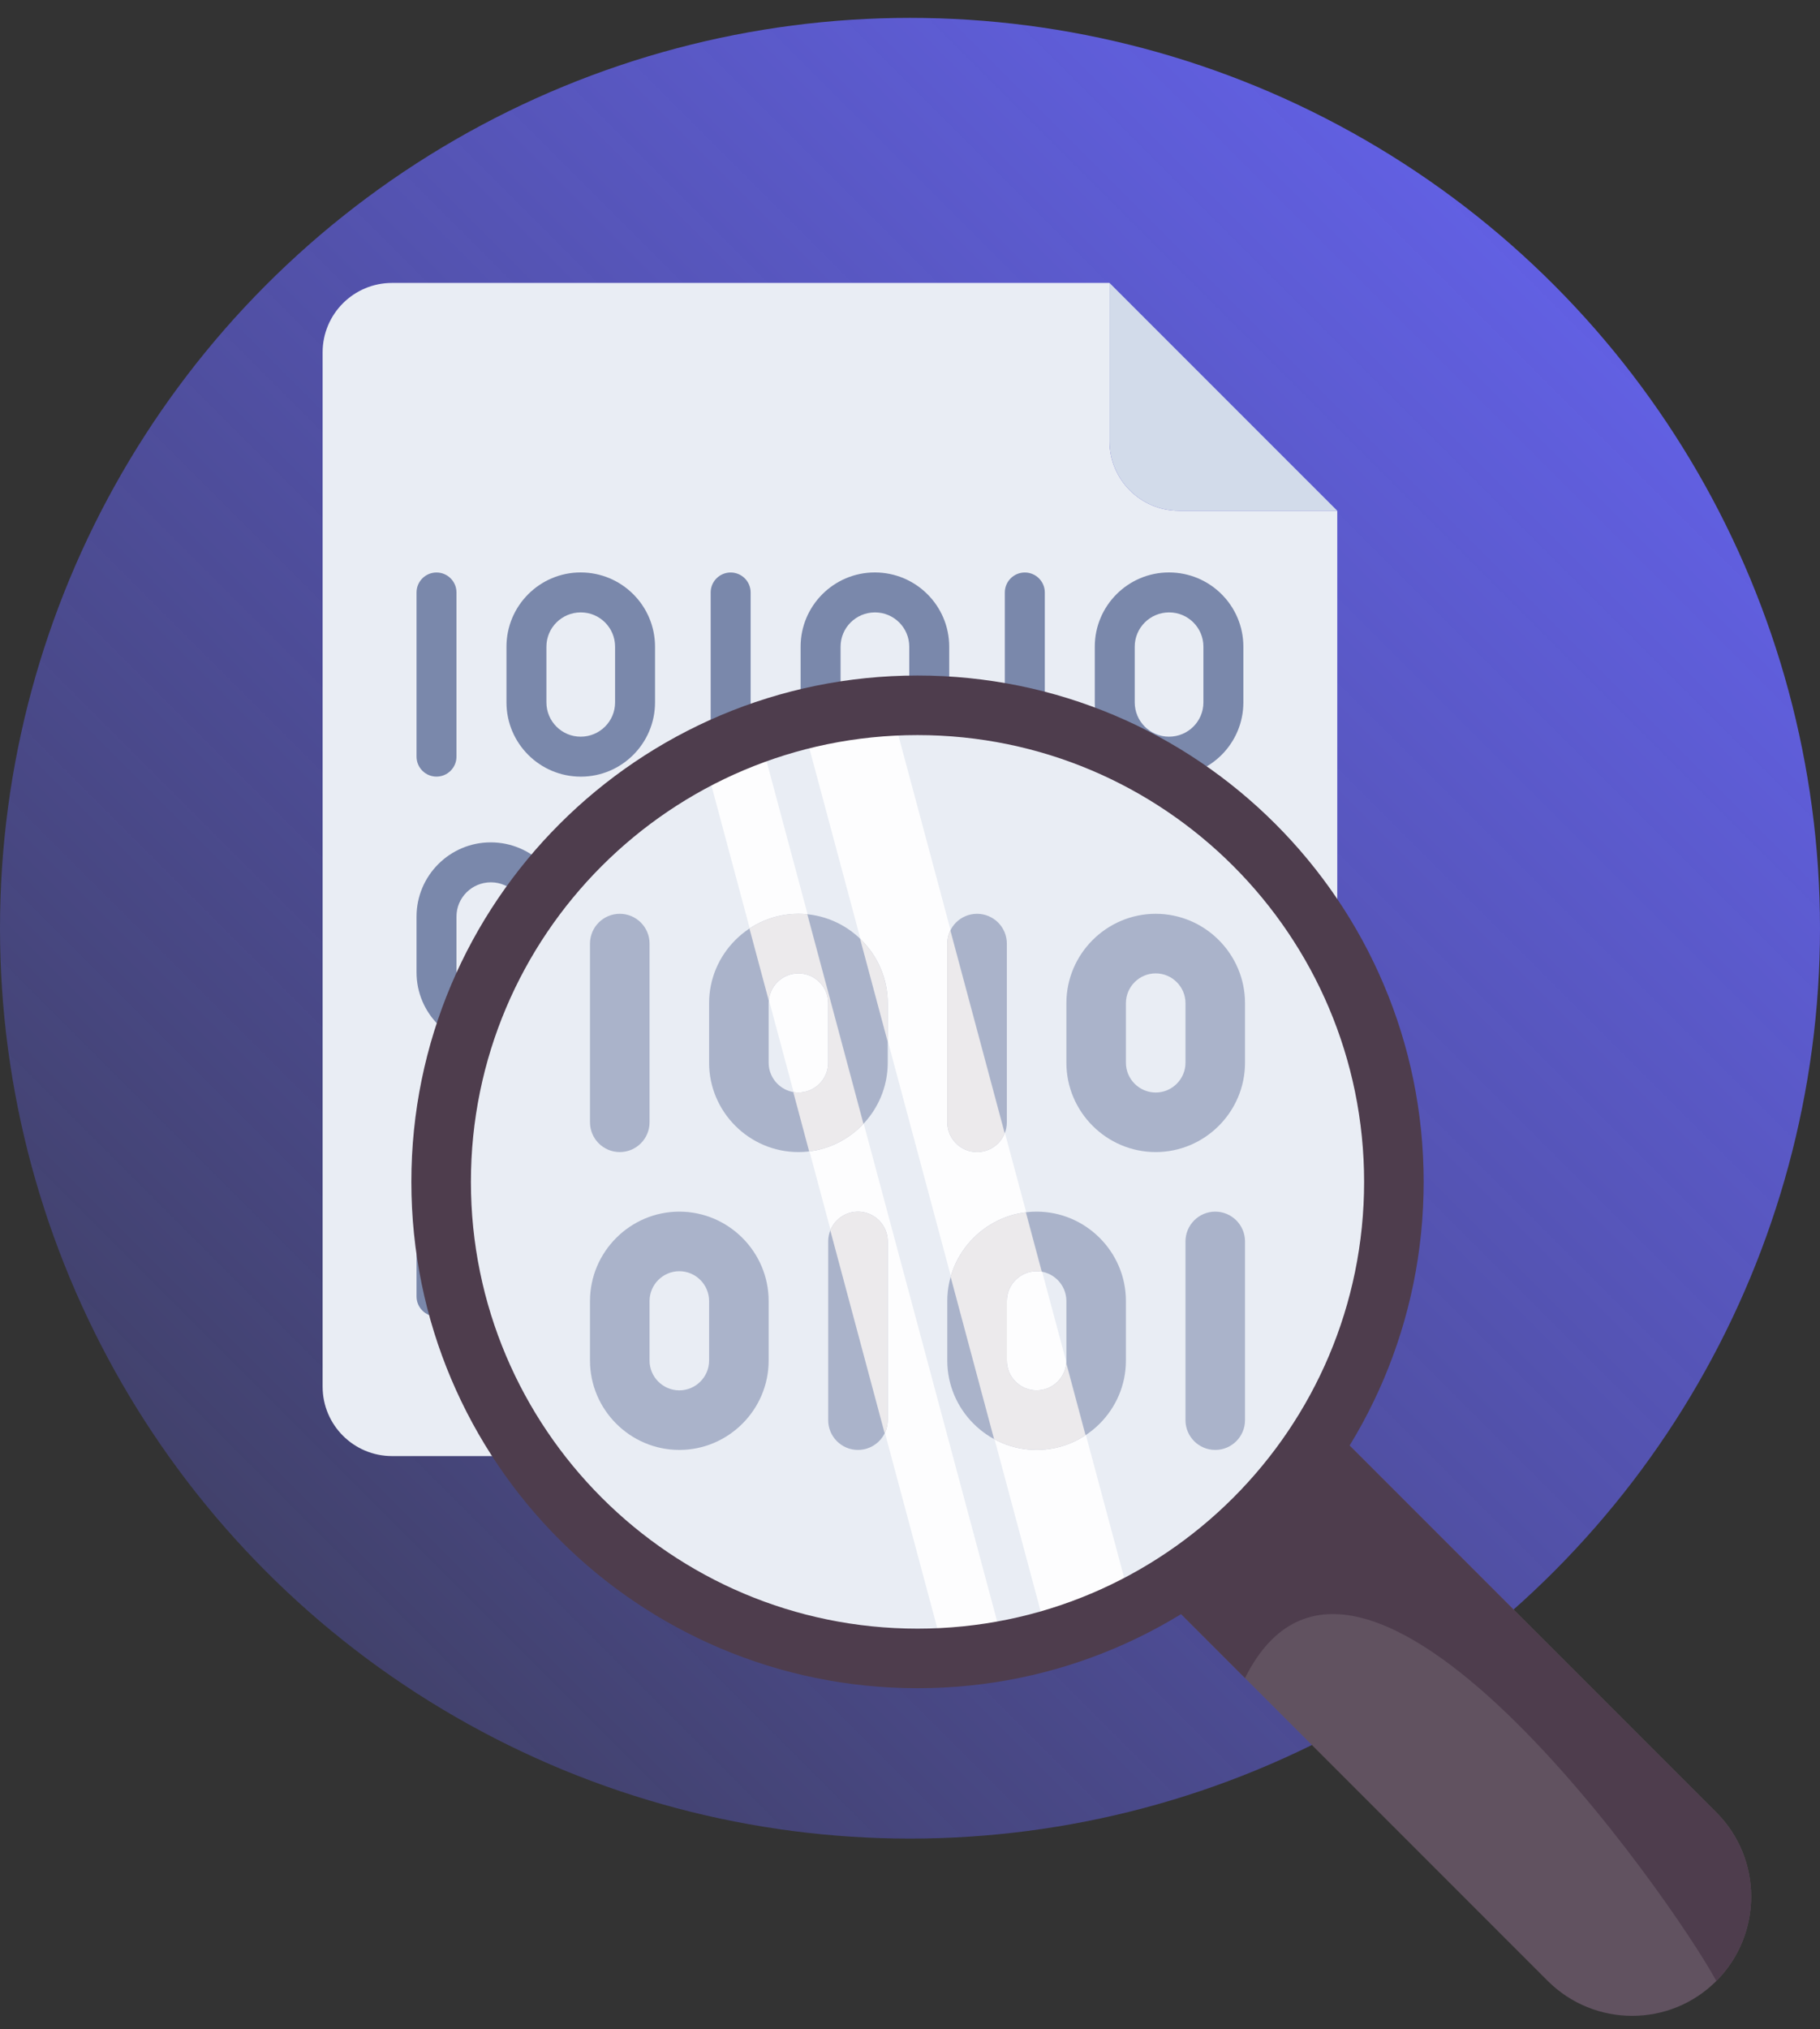 <svg xmlns="http://www.w3.org/2000/svg" width="96" height="107" viewBox="0 0 96 107" fill="none"><rect x="0" y="0" width="96" height="107" fill="#333333" stroke="none"/><circle cx="48" cy="48.943" r="48" fill="url(#paint0_linear_120_213)"></circle><path d="M70.537 26.93V73.112C70.537 75.135 68.897 76.774 66.874 76.774H20.68C18.657 76.774 17.017 75.135 17.017 73.112V18.58C17.017 16.557 18.657 14.918 20.68 14.918H58.524V23.267C58.524 25.29 60.164 26.93 62.186 26.93H70.537V26.93Z" fill="#E9EDF4"></path><path d="M58.524 14.918V23.267C58.524 25.29 60.164 26.93 62.186 26.93H70.537L58.524 14.918Z" fill="#D2DBEA"></path><path d="M23.024 40.948C22.442 40.948 21.971 40.476 21.971 39.894V31.239C21.971 30.657 22.442 30.186 23.024 30.186C23.606 30.186 24.078 30.657 24.078 31.239V39.894C24.078 40.476 23.606 40.948 23.024 40.948Z" fill="#7A88AB"></path><path d="M30.638 40.95C28.47 40.95 26.715 39.194 26.715 37.036V34.097C26.715 31.938 28.47 30.183 30.628 30.183C32.796 30.183 34.551 31.938 34.551 34.097V37.036C34.551 39.194 32.796 40.95 30.638 40.95ZM30.638 32.29C29.632 32.29 28.822 33.1 28.822 34.097V37.036C28.822 38.032 29.632 38.843 30.628 38.843C31.634 38.843 32.444 38.032 32.444 37.036V34.097C32.444 33.1 31.634 32.29 30.638 32.29Z" fill="#7A88AB"></path><path d="M38.54 40.948C37.958 40.948 37.486 40.476 37.486 39.894V31.239C37.486 30.657 37.958 30.186 38.54 30.186C39.122 30.186 39.594 30.657 39.594 31.239V39.894C39.594 40.476 39.122 40.948 38.54 40.948Z" fill="#7A88AB"></path><path d="M46.154 40.95C43.986 40.95 42.23 39.194 42.23 37.036V34.097C42.23 31.938 43.986 30.183 46.144 30.183C48.312 30.183 50.068 31.938 50.068 34.097V37.036C50.068 39.194 48.312 40.95 46.154 40.95ZM46.154 32.29C45.148 32.29 44.338 33.1 44.338 34.097V37.036C44.338 38.032 45.148 38.843 46.144 38.843C47.15 38.843 47.961 38.032 47.961 37.036V34.097C47.961 33.1 47.15 32.29 46.154 32.29Z" fill="#7A88AB"></path><path d="M54.056 40.948C53.474 40.948 53.002 40.476 53.002 39.894V31.239C53.002 30.657 53.474 30.186 54.056 30.186C54.638 30.186 55.11 30.657 55.11 31.239V39.894C55.11 40.476 54.638 40.948 54.056 40.948Z" fill="#7A88AB"></path><path d="M61.671 40.95C59.502 40.95 57.747 39.194 57.747 37.036V34.097C57.747 31.938 59.502 30.183 61.66 30.183C63.829 30.183 65.584 31.938 65.584 34.097V37.036C65.584 39.194 63.829 40.95 61.671 40.95V40.95ZM61.671 32.29C60.664 32.29 59.854 33.1 59.854 34.097V37.036C59.854 38.032 60.664 38.843 61.66 38.843C62.667 38.843 63.477 38.032 63.477 37.036V34.097C63.477 33.1 62.667 32.29 61.671 32.29V32.29Z" fill="#7A88AB"></path><path d="M64.53 55.18C63.949 55.18 63.477 54.708 63.477 54.126V45.471C63.477 44.889 63.949 44.417 64.53 44.417C65.112 44.417 65.584 44.889 65.584 45.471V54.126C65.584 54.708 65.112 55.18 64.53 55.18Z" fill="#7A88AB"></path><path d="M56.926 55.182C54.758 55.182 53.002 53.427 53.002 51.269V48.328C53.002 46.17 54.758 44.415 56.916 44.415C59.084 44.415 60.84 46.17 60.84 48.328V51.269C60.84 53.427 59.084 55.182 56.926 55.182ZM56.926 46.522C55.92 46.522 55.11 47.332 55.11 48.328V51.269C55.11 52.265 55.92 53.075 56.916 53.075C57.922 53.075 58.733 52.265 58.733 51.269V48.328C58.733 47.332 57.922 46.522 56.926 46.522Z" fill="#7A88AB"></path><path d="M49.014 55.18C48.433 55.18 47.961 54.708 47.961 54.126V45.471C47.961 44.889 48.433 44.417 49.014 44.417C49.596 44.417 50.068 44.889 50.068 45.471V54.126C50.068 54.708 49.596 55.18 49.014 55.18Z" fill="#7A88AB"></path><path d="M41.41 55.182C39.242 55.182 37.486 53.427 37.486 51.269V48.328C37.486 46.17 39.242 44.415 41.4 44.415C43.568 44.415 45.323 46.17 45.323 48.328V51.269C45.323 53.427 43.568 55.182 41.41 55.182V55.182ZM41.41 46.522C40.404 46.522 39.594 47.332 39.594 48.328V51.269C39.594 52.265 40.404 53.075 41.4 53.075C42.406 53.075 43.216 52.265 43.216 51.269V48.328C43.216 47.332 42.406 46.522 41.41 46.522V46.522Z" fill="#7A88AB"></path><path d="M33.498 55.18C32.916 55.18 32.444 54.708 32.444 54.126V45.471C32.444 44.889 32.916 44.417 33.498 44.417C34.079 44.417 34.551 44.889 34.551 45.471V54.126C34.551 54.708 34.079 55.18 33.498 55.18Z" fill="#7A88AB"></path><path d="M25.893 55.182C23.726 55.182 21.971 53.427 21.971 51.269V48.328C21.971 46.17 23.726 44.415 25.884 44.415C28.051 44.415 29.807 46.17 29.807 48.328V51.269C29.807 53.427 28.051 55.182 25.893 55.182ZM25.893 46.522C24.888 46.522 24.078 47.332 24.078 48.328V51.269C24.078 52.265 24.888 53.075 25.884 53.075C26.889 53.075 27.7 52.265 27.7 51.269V48.328C27.7 47.332 26.889 46.522 25.893 46.522Z" fill="#7A88AB"></path><path d="M23.024 69.412C22.442 69.412 21.971 68.94 21.971 68.358V59.703C21.971 59.121 22.442 58.65 23.024 58.65C23.606 58.65 24.078 59.121 24.078 59.703V68.358C24.078 68.94 23.606 69.412 23.024 69.412Z" fill="#7A88AB"></path><path d="M30.638 69.415C28.47 69.415 26.715 67.659 26.715 65.501V62.561C26.715 60.403 28.47 58.647 30.628 58.647C32.796 58.647 34.551 60.403 34.551 62.561V65.501C34.551 67.659 32.796 69.415 30.638 69.415ZM30.638 60.754C29.632 60.754 28.822 61.565 28.822 62.561V65.501C28.822 66.497 29.632 67.307 30.628 67.307C31.634 67.307 32.444 66.497 32.444 65.501V62.561C32.444 61.565 31.634 60.754 30.638 60.754Z" fill="#7A88AB"></path><path d="M38.54 69.412C37.958 69.412 37.486 68.94 37.486 68.358V59.703C37.486 59.121 37.958 58.65 38.54 58.65C39.122 58.65 39.594 59.121 39.594 59.703V68.358C39.594 68.94 39.122 69.412 38.54 69.412Z" fill="#7A88AB"></path><path d="M46.154 69.415C43.986 69.415 42.23 67.659 42.23 65.501V62.561C42.23 60.403 43.986 58.647 46.144 58.647C48.312 58.647 50.068 60.403 50.068 62.561V65.501C50.068 67.659 48.312 69.415 46.154 69.415ZM46.154 60.754C45.148 60.754 44.338 61.565 44.338 62.561V65.501C44.338 66.497 45.148 67.307 46.144 67.307C47.15 67.307 47.961 66.497 47.961 65.501V62.561C47.961 61.565 47.15 60.754 46.154 60.754Z" fill="#7A88AB"></path><path d="M54.056 69.412C53.474 69.412 53.002 68.94 53.002 68.358V59.703C53.002 59.121 53.474 58.65 54.056 58.65C54.638 58.65 55.11 59.121 55.11 59.703V68.358C55.11 68.94 54.638 69.412 54.056 69.412Z" fill="#7A88AB"></path><path d="M61.671 69.415C59.502 69.415 57.747 67.659 57.747 65.501V62.561C57.747 60.403 59.502 58.647 61.66 58.647C63.829 58.647 65.584 60.403 65.584 62.561V65.501C65.584 67.659 63.829 69.415 61.671 69.415V69.415ZM61.671 60.754C60.664 60.754 59.854 61.565 59.854 62.561V65.501C59.854 66.497 60.664 67.307 61.66 67.307C62.667 67.307 63.477 66.497 63.477 65.501V62.561C63.477 61.565 62.667 60.754 61.671 60.754V60.754Z" fill="#7A88AB"></path><path fill-rule="evenodd" clip-rule="evenodd" d="M60.346 54.791V56.984C60.867 56.842 61.372 56.693 61.862 56.536C64.004 55.849 65.827 55.007 67.252 54.009V51.178C66.002 52.605 63.816 53.688 61.096 54.561C60.851 54.639 60.6 54.716 60.346 54.791V54.791Z" fill="#4E3D4D"></path><path d="M70.21 75.241L90.532 95.563C92.982 98.013 92.982 101.986 90.532 104.452C88.082 106.902 84.109 106.902 81.643 104.452L61.494 84.303L70.21 75.241Z" fill="#615260"></path><path d="M61.494 84.303L70.21 75.241L90.532 95.563C92.982 98.013 92.982 101.986 90.532 104.452C88.26 100.248 71.686 76.416 65.671 88.48L61.494 84.303Z" fill="#4E3D4D"></path><path d="M48.396 87.444C62.274 87.444 73.524 76.194 73.524 62.316C73.524 48.438 62.274 37.188 48.396 37.188C34.519 37.188 23.269 48.438 23.269 62.316C23.269 76.194 34.519 87.444 48.396 87.444Z" fill="#E9EDF4"></path><path fill-rule="evenodd" clip-rule="evenodd" d="M42.284 37.935C43.847 37.542 45.415 37.304 46.969 37.214L59.716 84.756C58.327 85.456 56.85 86.034 55.299 86.475L42.284 37.935ZM40.027 38.615L53.005 87.016C51.953 87.212 50.901 87.339 49.855 87.4L37.108 39.858C38.044 39.387 39.019 38.971 40.027 38.615V38.615Z" fill="white" fill-opacity="0.9"></path><path fill-rule="evenodd" clip-rule="evenodd" d="M48.396 35.618C33.66 35.618 21.698 47.58 21.698 62.316C21.698 77.052 33.66 89.014 48.396 89.014C63.132 89.014 75.094 77.052 75.094 62.316C75.094 47.58 63.132 35.618 48.396 35.618ZM48.396 38.759C61.398 38.759 71.953 49.314 71.953 62.316C71.953 75.318 61.398 85.873 48.396 85.873C35.394 85.873 24.839 75.318 24.839 62.316C24.839 49.314 35.394 38.759 48.396 38.759Z" fill="#4E3D4D"></path><path fill-rule="evenodd" clip-rule="evenodd" d="M65.671 74.88V65.457C65.671 64.59 64.968 63.886 64.101 63.886C63.234 63.886 62.531 64.59 62.531 65.457V74.88C62.531 75.747 63.234 76.45 64.101 76.45C64.968 76.45 65.671 75.747 65.671 74.88ZM46.826 74.88V65.457C46.826 64.59 46.122 63.886 45.255 63.886C44.388 63.886 43.685 64.59 43.685 65.457V74.88C43.685 75.747 44.388 76.45 45.255 76.45C46.122 76.45 46.826 75.747 46.826 74.88ZM59.389 71.739V68.598C59.389 66.007 57.269 63.886 54.678 63.886C52.087 63.886 49.967 66.007 49.967 68.598V71.739C49.967 74.33 52.087 76.45 54.678 76.45C57.269 76.45 59.389 74.33 59.389 71.739ZM40.544 71.739V68.598C40.544 66.007 38.424 63.886 35.832 63.886C33.241 63.886 31.121 66.007 31.121 68.598V71.739C31.121 74.33 33.241 76.45 35.832 76.45C38.424 76.45 40.544 74.33 40.544 71.739ZM56.249 71.739C56.249 72.603 55.542 73.309 54.678 73.309C53.814 73.309 53.108 72.603 53.108 71.739V68.598C53.108 67.734 53.814 67.027 54.678 67.027C55.542 67.027 56.249 67.734 56.249 68.598V71.739ZM37.403 71.739C37.403 72.603 36.696 73.309 35.832 73.309C34.969 73.309 34.262 72.603 34.262 71.739V68.598C34.262 67.734 34.969 67.027 35.832 67.027C36.696 67.027 37.403 67.734 37.403 68.598V71.739ZM31.121 49.752V59.175C31.121 60.042 31.825 60.745 32.691 60.745C33.558 60.745 34.262 60.042 34.262 59.175V49.752C34.262 48.885 33.558 48.182 32.691 48.182C31.825 48.182 31.121 48.885 31.121 49.752ZM49.967 49.752V59.175C49.967 60.042 50.67 60.745 51.537 60.745C52.404 60.745 53.108 60.042 53.108 59.175V49.752C53.108 48.885 52.404 48.182 51.537 48.182C50.67 48.182 49.967 48.885 49.967 49.752ZM37.403 52.893V56.034C37.403 58.625 39.523 60.745 42.114 60.745C44.706 60.745 46.826 58.625 46.826 56.034V52.893C46.826 50.302 44.706 48.182 42.114 48.182C39.523 48.182 37.403 50.302 37.403 52.893ZM56.249 52.893V56.034C56.249 58.625 58.369 60.745 60.96 60.745C63.551 60.745 65.671 58.625 65.671 56.034V52.893C65.671 50.302 63.551 48.182 60.96 48.182C58.369 48.182 56.249 50.302 56.249 52.893ZM40.544 52.893C40.544 52.029 41.251 51.323 42.114 51.323C42.978 51.323 43.685 52.029 43.685 52.893V56.034C43.685 56.898 42.978 57.605 42.114 57.605C41.251 57.605 40.544 56.898 40.544 56.034V52.893ZM59.389 52.893C59.389 52.029 60.096 51.323 60.96 51.323C61.824 51.323 62.531 52.029 62.531 52.893V56.034C62.531 56.898 61.824 57.605 60.96 57.605C60.096 57.605 59.389 56.898 59.389 56.034V52.893Z" fill="#7A88AB" fill-opacity="0.57"></path><path fill-rule="evenodd" clip-rule="evenodd" d="M54.11 63.921L54.948 67.051C54.86 67.037 54.771 67.027 54.678 67.027C53.814 67.027 53.108 67.734 53.108 68.598V71.739C53.108 72.603 53.814 73.309 54.678 73.309C55.495 73.309 56.17 72.68 56.242 71.88L57.258 75.676C56.517 76.166 55.63 76.45 54.678 76.45C53.868 76.45 53.103 76.243 52.435 75.88L50.143 67.323C50.653 65.523 52.212 64.152 54.11 63.921V63.921ZM43.796 64.874L46.664 75.576C46.768 75.365 46.826 75.129 46.826 74.88V65.457C46.826 64.59 46.122 63.886 45.255 63.886C44.594 63.886 44.029 64.296 43.796 64.874V64.874ZM50.127 49.059C50.025 49.268 49.967 49.504 49.967 49.752V59.175C49.967 60.042 50.67 60.745 51.537 60.745C52.197 60.745 52.762 60.339 52.995 59.761L50.127 49.059ZM39.532 48.959C40.275 48.468 41.163 48.182 42.114 48.182C42.271 48.182 42.428 48.19 42.582 48.205L45.543 59.257C44.804 60.042 43.803 60.576 42.681 60.712L41.843 57.581C41.931 57.597 42.022 57.605 42.114 57.605C42.978 57.605 43.685 56.898 43.685 56.034V52.893C43.685 52.029 42.978 51.323 42.114 51.323C41.296 51.323 40.619 51.957 40.55 52.756L39.532 48.959ZM45.365 49.491L46.826 54.941V52.893C46.826 51.56 46.264 50.35 45.365 49.491Z" fill="#ECEAEC"></path><defs><linearGradient id="paint0_linear_120_213" x1="96" y1="0.943" x2="5.72205e-06" y2="96.943" gradientUnits="userSpaceOnUse"><stop stop-color="#6866FB"></stop><stop offset="1" stop-color="#6766FB" stop-opacity="0.16"></stop></linearGradient></defs></svg>